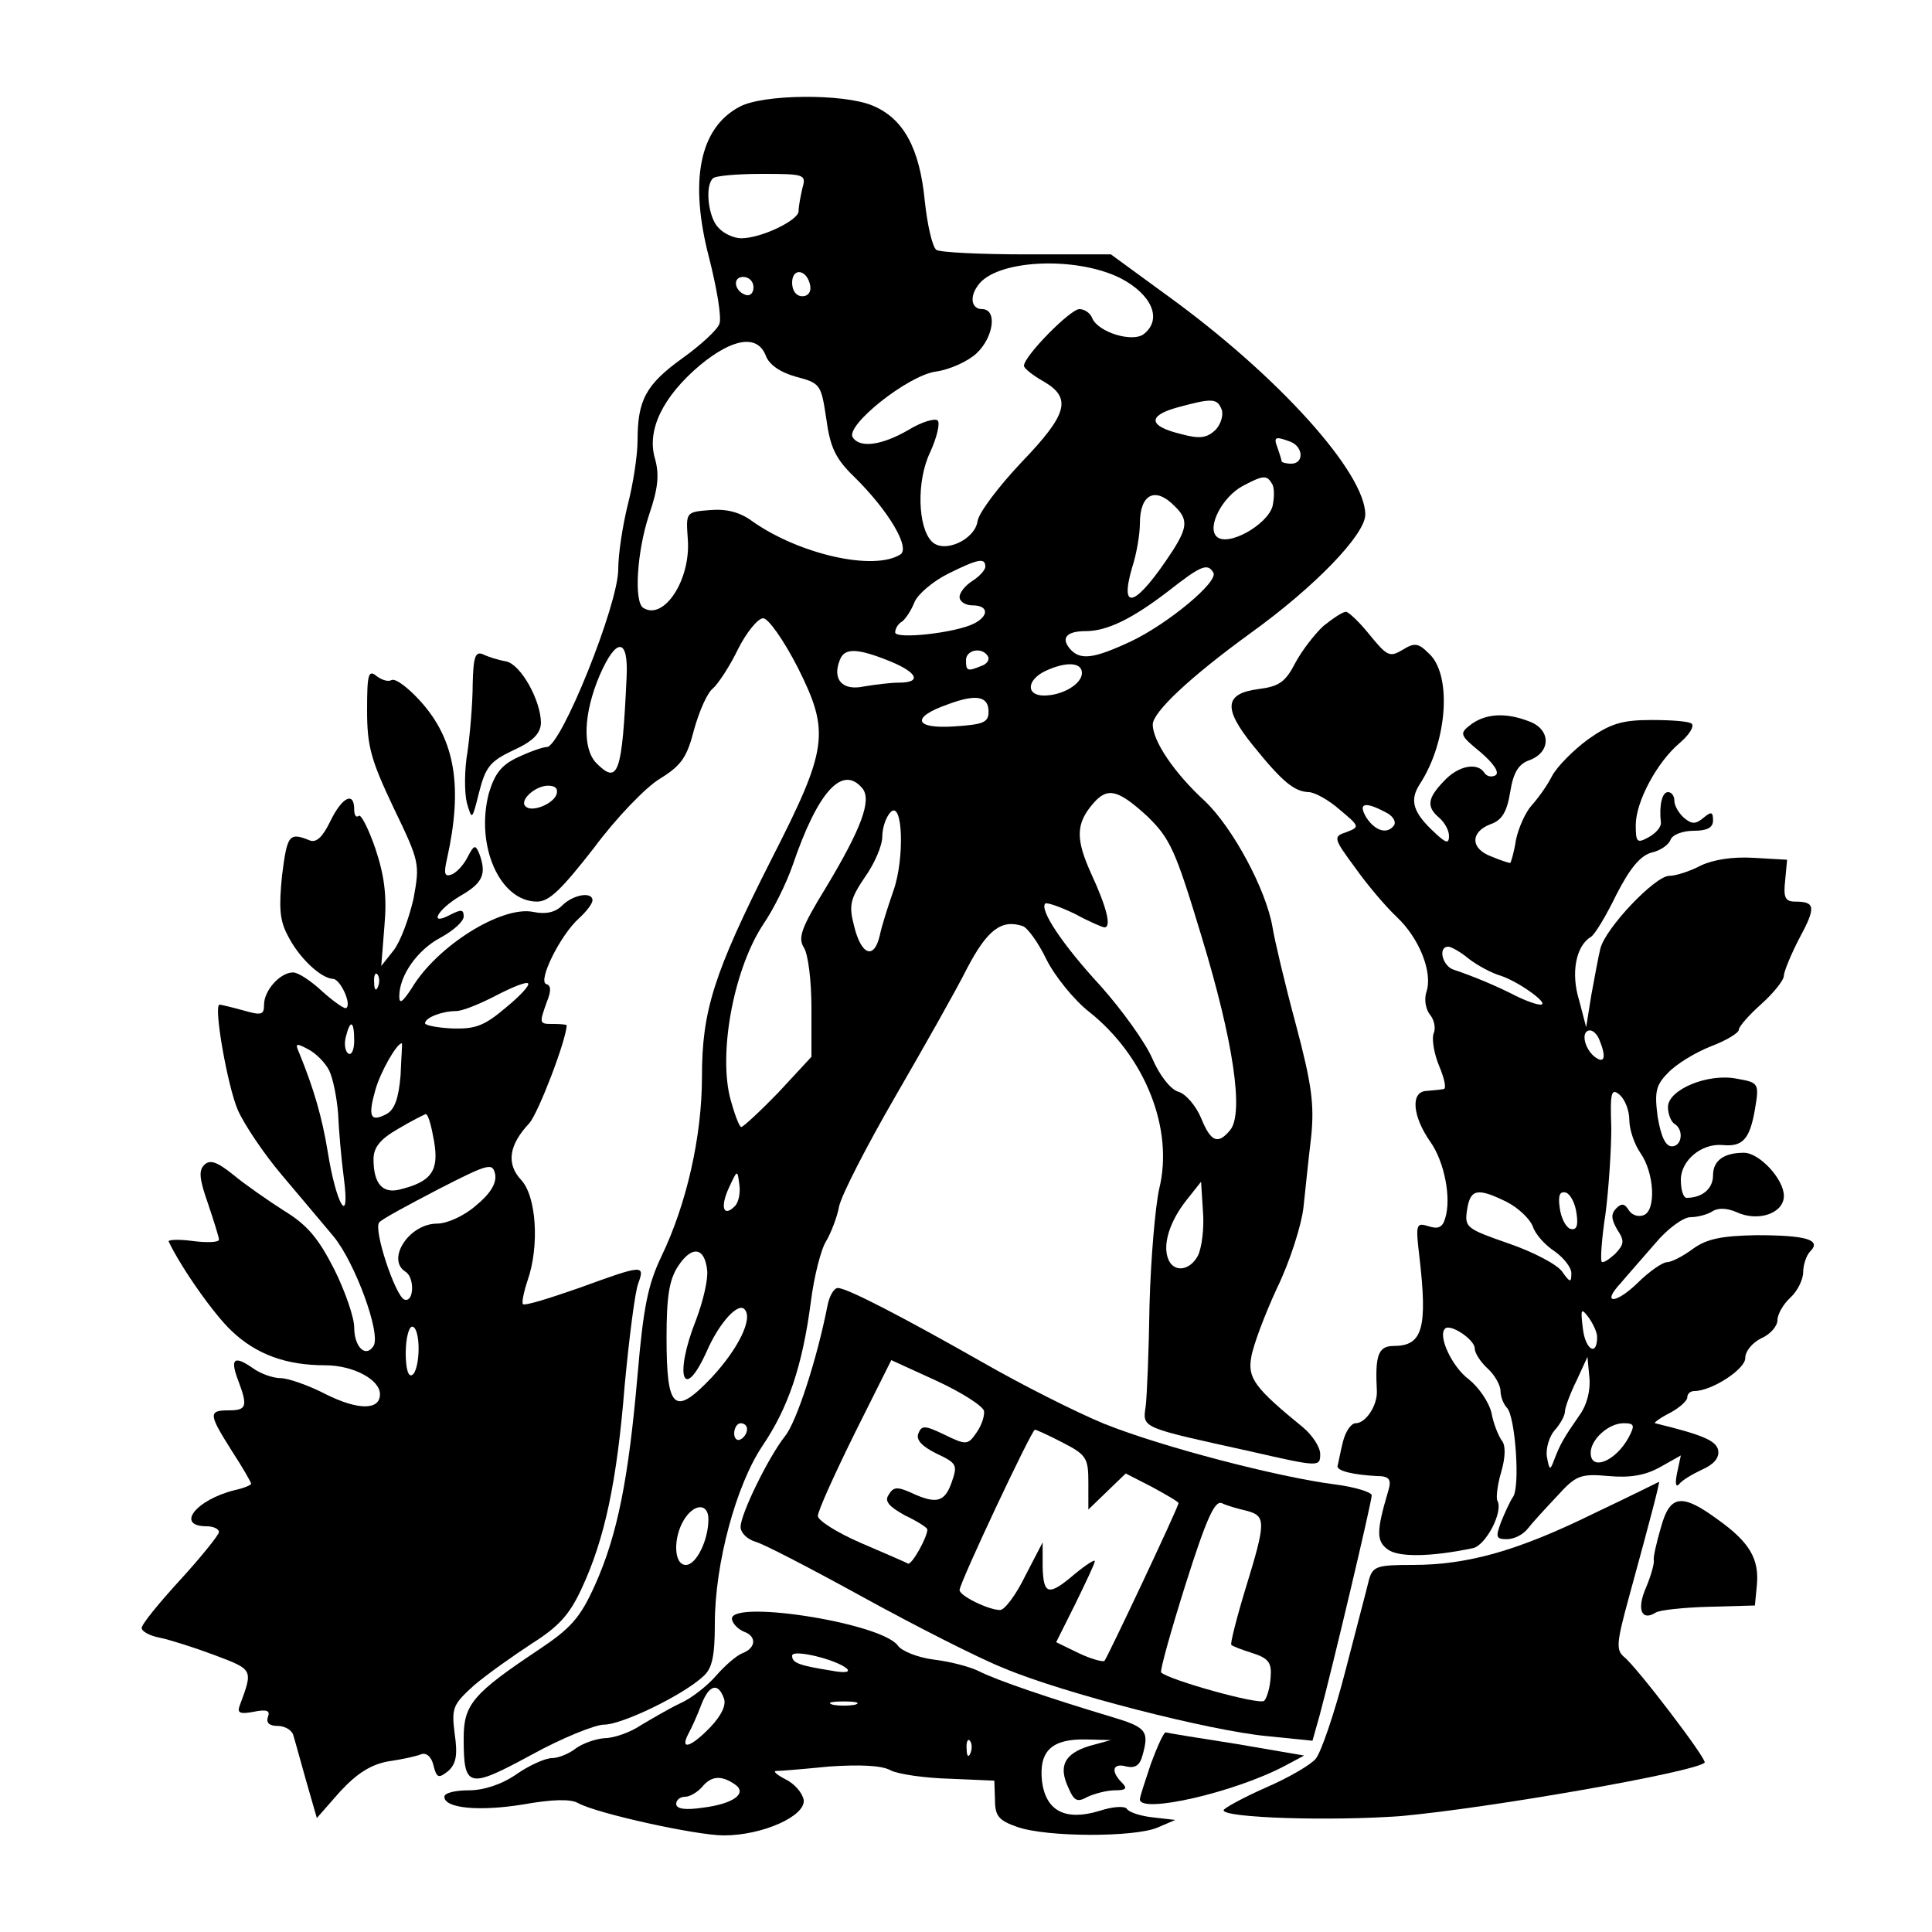 <?xml version="1.0" standalone="no"?>
<!DOCTYPE svg PUBLIC "-//W3C//DTD SVG 20010904//EN"
 "http://www.w3.org/TR/2001/REC-SVG-20010904/DTD/svg10.dtd">
<svg version="1.0" xmlns="http://www.w3.org/2000/svg"
 width="300pt" height="300pt" viewBox="0 0 300 300"
 preserveAspectRatio="xMidYMid meet">
<g transform="translate(0,300) scale(0.1,-0.1)"
fill="#000000" stroke="none">
<path d="M1148 2834 c-62 -33 -78 -115 -47 -234 12 -47 20 -94 16 -103 -3 -9
-29 -33 -57 -53 -57 -41 -70 -65 -70 -128 0 -23 -7 -68 -15 -99 -8 -32 -15
-77 -15 -101 0 -55 -89 -276 -111 -276 -6 0 -26 -7 -45 -16 -26 -12 -36 -26
-45 -56 -21 -81 17 -168 75 -168 19 0 38 19 88 83 34 46 81 95 103 108 34 21
42 34 53 77 8 28 20 56 29 63 8 7 26 34 39 61 13 26 31 48 39 48 8 0 32 -34
54 -77 50 -100 47 -125 -42 -299 -89 -176 -107 -234 -107 -336 0 -93 -24 -198
-63 -279 -21 -44 -28 -79 -37 -184 -14 -161 -31 -248 -66 -326 -23 -51 -37
-67 -88 -101 -102 -68 -116 -85 -116 -137 0 -78 7 -79 105 -26 47 26 99 47
113 47 28 0 123 46 154 75 14 12 18 32 18 82 0 93 33 215 74 276 40 59 62 124
75 223 5 40 16 83 24 95 7 12 17 37 20 54 4 18 43 94 87 170 44 76 95 166 112
200 31 59 53 76 86 65 7 -2 24 -25 37 -52 13 -26 43 -63 66 -81 87 -69 132
-182 109 -275 -6 -27 -13 -107 -15 -179 -1 -71 -4 -143 -6 -159 -5 -34 -8 -32
164 -70 105 -24 107 -24 107 -4 0 11 -12 29 -26 41 -76 62 -87 77 -81 110 3
18 21 66 40 107 20 41 38 98 41 125 3 28 8 77 12 110 5 50 1 81 -24 175 -17
63 -33 131 -36 150 -10 59 -62 155 -105 196 -47 43 -81 93 -81 119 0 19 57 73
152 142 100 72 178 153 178 184 0 65 -135 215 -306 339 l-89 65 -130 0 c-71 0
-135 3 -141 7 -6 4 -14 38 -18 76 -8 82 -33 128 -81 148 -45 19 -171 18 -207
-2z m98 -126 c-3 -13 -6 -29 -6 -36 0 -14 -58 -42 -89 -42 -11 0 -27 7 -35 16
-16 15 -22 65 -9 77 3 4 38 7 76 7 67 0 69 -1 63 -22z m494 -140 c48 -25 65
-63 37 -86 -17 -15 -72 2 -81 24 -3 8 -12 14 -20 14 -14 0 -86 -73 -86 -88 0
-4 14 -15 30 -24 45 -26 38 -51 -34 -126 -35 -37 -66 -78 -68 -91 -4 -29 -52
-51 -71 -32 -22 22 -24 94 -3 138 11 24 16 46 12 50 -4 4 -25 -2 -46 -15 -42
-24 -75 -28 -86 -11 -11 19 86 96 129 102 22 3 50 16 63 28 27 25 33 69 9 69
-16 0 -20 18 -7 36 27 41 152 47 222 12z m-482 -11 c2 -10 -3 -17 -12 -17 -10
0 -16 9 -16 21 0 24 23 21 28 -4z m-88 -3 c0 -9 -5 -14 -12 -12 -18 6 -21 28
-4 28 9 0 16 -7 16 -16z m19 -106 c5 -14 22 -26 47 -33 38 -10 39 -12 47 -65
6 -44 14 -62 43 -90 54 -53 88 -111 72 -121 -41 -26 -156 0 -229 51 -20 15
-41 20 -66 18 -38 -3 -38 -3 -35 -45 5 -63 -37 -127 -69 -107 -15 9 -10 88 9
145 14 41 16 62 9 87 -13 44 12 96 70 145 51 42 89 48 102 15z m708 -84 c3 -8
-1 -23 -10 -32 -13 -12 -24 -14 -53 -6 -50 12 -53 28 -7 41 55 15 63 15 70 -3z
m107 -50 c20 -8 21 -34 1 -34 -8 0 -15 2 -15 4 0 2 -3 11 -6 20 -7 18 -4 19
20 10z m-29 -65 c4 -5 4 -21 1 -35 -8 -29 -70 -64 -87 -47 -15 15 9 61 40 78
32 17 38 18 46 4z m-151 -35 c21 -20 20 -33 -3 -69 -56 -86 -84 -98 -63 -26 7
21 12 52 12 68 0 46 24 58 54 27z m-294 -94 c0 -5 -9 -15 -20 -22 -11 -7 -20
-18 -20 -25 0 -7 9 -13 20 -13 25 0 26 -16 3 -28 -29 -15 -123 -25 -123 -14 0
6 5 14 11 17 5 4 14 17 19 30 5 12 28 32 52 44 48 24 58 25 58 11z m354 -9 c9
-14 -71 -80 -128 -107 -58 -27 -79 -30 -95 -11 -14 17 -4 27 25 27 33 0 72 19
128 62 51 40 61 44 70 29z m-911 -162 c-7 -151 -13 -168 -47 -134 -22 23 -20
77 5 136 26 60 45 59 42 -2z m407 25 c45 -18 52 -34 16 -34 -13 0 -37 -3 -55
-6 -33 -7 -49 11 -37 41 7 19 26 19 76 -1z m154 7 c3 -5 -1 -12 -10 -15 -22
-9 -24 -8 -24 9 0 16 25 21 34 6z m146 -26 c0 -17 -30 -35 -59 -35 -28 0 -27
24 2 38 32 15 57 14 57 -3z m-145 -60 c0 -17 -8 -20 -54 -23 -61 -4 -67 14
-10 34 45 17 64 13 64 -11z m-196 -119 c15 -18 -1 -62 -57 -155 -38 -62 -43
-77 -34 -92 7 -10 12 -53 12 -94 l0 -76 -51 -55 c-29 -30 -55 -54 -58 -54 -3
0 -11 21 -18 48 -17 74 8 201 53 268 15 22 35 62 45 91 39 114 77 156 108 119z
m-475 -10 c-6 -15 -39 -28 -48 -18 -10 9 15 32 35 32 12 0 16 -5 13 -14z m917
-33 c36 -35 44 -52 85 -188 49 -161 66 -274 44 -300 -19 -23 -30 -18 -45 19
-8 19 -24 38 -36 41 -12 4 -29 26 -40 52 -11 25 -47 75 -80 112 -59 64 -95
118 -86 128 3 2 23 -5 46 -16 22 -12 43 -21 46 -21 11 0 4 30 -20 82 -25 55
-25 79 3 111 22 25 38 21 83 -20z m-394 -117 c-8 -23 -18 -54 -21 -69 -9 -38
-29 -30 -40 16 -8 31 -6 41 17 75 15 21 27 49 27 63 0 14 6 31 13 38 19 19 22
-73 4 -123z m-246 -489 c-18 -18 -23 -1 -9 29 13 28 13 28 16 5 2 -13 -1 -28
-7 -34z m719 -77 c-13 -24 -38 -26 -46 -5 -9 22 2 58 28 91 l23 29 3 -47 c2
-26 -2 -56 -8 -68z m-762 -22 c2 -13 -6 -48 -17 -77 -35 -88 -20 -131 17 -48
19 43 48 75 58 64 14 -14 -10 -62 -51 -106 -58 -61 -70 -50 -70 62 0 63 4 90
18 111 21 32 41 30 45 -6z m62 -247 c0 -6 -4 -13 -10 -16 -5 -3 -10 1 -10 9 0
9 5 16 10 16 6 0 10 -4 10 -9z m-60 -140 c0 -33 -19 -71 -35 -71 -19 0 -20 42
-3 70 16 26 38 26 38 1z"/>
<path d="M2055 2028 c-14 -13 -34 -39 -44 -58 -15 -29 -25 -36 -57 -40 -53 -7
-55 -30 -8 -88 46 -57 64 -71 86 -72 9 0 31 -12 48 -27 31 -26 32 -27 11 -35
-21 -7 -21 -9 13 -55 19 -27 48 -61 65 -77 35 -33 56 -86 46 -116 -4 -12 -1
-27 5 -35 7 -8 10 -22 6 -30 -3 -9 1 -32 9 -51 8 -19 11 -34 7 -35 -4 -1 -16
-2 -27 -3 -25 -1 -22 -39 6 -79 22 -31 33 -88 23 -119 -4 -14 -11 -17 -26 -12
-19 6 -20 3 -14 -47 13 -112 5 -139 -40 -139 -24 0 -29 -15 -26 -70 1 -22 -17
-50 -33 -50 -7 0 -16 -13 -20 -30 -4 -16 -7 -33 -8 -36 -2 -8 24 -14 61 -16
19 0 23 -5 18 -22 -19 -64 -19 -79 -1 -92 16 -12 65 -12 132 2 20 4 48 57 38
74 -2 4 0 24 6 44 7 24 7 42 1 49 -5 7 -13 26 -16 43 -4 17 -20 40 -35 52 -26
19 -49 68 -37 79 8 8 46 -17 46 -31 0 -7 9 -21 20 -31 11 -10 20 -26 20 -35 0
-9 5 -21 10 -26 13 -13 21 -125 9 -139 -4 -6 -12 -23 -18 -38 -9 -24 -8 -27 9
-27 11 0 25 7 32 16 7 9 28 32 46 51 29 32 36 35 80 31 33 -3 57 1 80 14 l32
18 -6 -28 c-3 -15 -2 -22 3 -17 4 6 21 16 36 23 18 8 27 18 25 30 -3 15 -24
24 -98 42 -3 0 7 8 23 16 15 8 27 19 27 24 0 6 5 10 11 10 27 0 79 34 79 51 0
11 11 24 25 31 14 6 25 19 25 28 0 9 9 25 20 35 11 10 20 28 20 40 0 11 5 26
11 32 18 18 -7 25 -84 25 -55 -1 -77 -6 -98 -21 -16 -12 -34 -21 -41 -21 -6 0
-27 -14 -45 -32 -35 -34 -57 -33 -26 0 10 12 34 39 53 61 19 23 44 41 55 41
11 0 26 4 34 9 9 6 23 5 37 -1 34 -16 74 -2 74 25 0 26 -38 67 -62 67 -31 0
-48 -12 -48 -35 0 -21 -17 -35 -41 -35 -5 0 -9 12 -9 28 0 30 32 57 65 54 31
-3 42 9 50 55 7 41 6 42 -28 48 -45 9 -107 -17 -107 -44 0 -11 5 -23 10 -26
15 -9 12 -35 -4 -35 -10 0 -17 16 -22 46 -5 38 -3 49 16 68 12 13 41 31 66 41
24 9 44 21 44 26 0 5 16 23 35 40 19 17 35 37 35 44 0 6 11 33 24 58 26 48 25
57 -6 57 -16 0 -19 6 -16 33 l3 32 -52 3 c-33 2 -63 -3 -82 -12 -17 -9 -39
-16 -49 -16 -22 0 -99 -81 -107 -113 -3 -12 -9 -45 -14 -72 l-8 -50 -11 42
c-13 42 -5 84 18 98 6 3 24 33 40 66 21 41 37 60 54 65 14 3 27 12 30 20 3 8
19 14 36 14 21 0 30 5 30 16 0 14 -3 14 -15 4 -12 -10 -18 -10 -30 0 -8 7 -15
19 -15 26 0 8 -4 14 -10 14 -9 0 -14 -20 -11 -47 1 -7 -8 -17 -19 -23 -18 -10
-20 -8 -20 19 0 36 33 98 69 128 14 12 22 25 18 29 -3 4 -32 6 -63 6 -46 0
-64 -6 -98 -30 -22 -16 -48 -42 -56 -57 -8 -16 -23 -36 -32 -46 -9 -10 -20
-34 -24 -53 -3 -20 -8 -36 -9 -36 -2 0 -15 4 -29 10 -33 12 -33 38 -2 50 18 6
26 19 31 50 5 31 13 44 31 50 33 13 32 48 -2 60 -36 14 -67 12 -90 -5 -18 -14
-18 -16 15 -43 21 -18 30 -32 23 -36 -6 -3 -13 -2 -17 4 -11 17 -41 11 -63
-13 -26 -27 -27 -40 -7 -57 8 -7 15 -19 15 -28 0 -12 -4 -12 -21 4 -35 32 -41
51 -24 77 43 66 50 171 13 203 -16 16 -22 16 -40 5 -20 -12 -24 -10 -51 23
-16 20 -33 36 -37 36 -5 0 -20 -10 -35 -22z m96 -289 c11 -5 17 -14 14 -20
-10 -15 -29 -10 -43 11 -14 23 -3 26 29 9z m130 -228 c13 -10 35 -22 49 -26
28 -9 78 -45 62 -45 -6 0 -23 6 -39 14 -31 16 -68 31 -95 40 -18 5 -26 36 -9
36 4 0 19 -8 32 -19z m203 -127 c11 -27 7 -37 -9 -24 -16 14 -20 40 -6 40 5 0
12 -7 15 -16z m46 -123 c0 -15 8 -38 17 -51 22 -31 25 -90 5 -97 -8 -3 -18 0
-23 8 -6 10 -11 11 -19 3 -9 -9 -8 -17 1 -33 12 -18 11 -23 -3 -38 -10 -9 -19
-15 -21 -12 -2 2 0 36 6 74 5 39 9 99 9 134 -2 55 0 62 13 51 8 -7 15 -24 15
-39z m-191 -127 c18 -9 36 -26 41 -38 4 -13 20 -30 34 -39 14 -10 26 -25 26
-34 0 -15 -2 -15 -14 2 -7 11 -45 31 -83 44 -66 23 -69 25 -65 52 5 33 16 35
61 13z m109 -18 c3 -20 0 -27 -10 -24 -7 3 -14 17 -16 32 -3 20 0 27 10 24 7
-3 14 -17 16 -32z m32 -192 c0 -31 -18 -20 -22 12 -4 32 -3 34 9 18 7 -10 13
-23 13 -30z m-27 -121 c-25 -36 -30 -45 -39 -68 -7 -19 -8 -19 -12 3 -2 13 4
32 12 41 9 10 16 23 16 29 0 6 8 28 18 48 l17 37 3 -32 c2 -20 -4 -43 -15 -58z
m76 -35 c-20 -37 -59 -53 -59 -24 0 21 28 46 51 46 17 0 18 -3 8 -22z"/>
<path d="M734 1938 c0 -29 -4 -76 -8 -105 -5 -28 -5 -64 -1 -80 8 -27 8 -27
19 17 10 39 17 48 53 65 31 14 42 26 43 42 0 35 -31 91 -54 96 -12 2 -28 7
-36 11 -12 5 -15 -4 -16 -46z"/>
<path d="M570 1897 c0 -56 6 -77 41 -151 41 -85 41 -87 31 -142 -7 -30 -20
-66 -31 -80 l-19 -24 5 63 c4 45 0 77 -14 119 -11 32 -23 55 -26 51 -4 -3 -7
1 -7 10 0 29 -19 19 -37 -18 -12 -25 -22 -34 -32 -30 -32 13 -35 9 -43 -54 -5
-50 -4 -70 9 -94 17 -34 51 -66 70 -67 11 0 29 -38 21 -45 -2 -3 -19 9 -37 25
-18 17 -38 30 -46 30 -20 0 -45 -28 -45 -50 0 -16 -4 -17 -32 -9 -18 5 -35 9
-37 9 -10 0 12 -125 28 -163 10 -23 41 -69 69 -102 28 -33 64 -76 80 -95 33
-40 74 -151 62 -170 -12 -19 -30 -2 -30 29 0 15 -14 56 -31 90 -25 49 -42 69
-78 91 -25 16 -61 41 -79 56 -25 20 -36 24 -45 15 -9 -9 -7 -23 6 -60 9 -27
17 -52 17 -56 0 -4 -18 -5 -41 -2 -22 3 -39 2 -37 -1 19 -40 70 -113 98 -139
38 -36 84 -53 145 -53 43 0 85 -22 85 -45 0 -25 -34 -25 -84 0 -27 14 -59 25
-70 25 -12 0 -32 7 -44 16 -29 20 -35 14 -22 -20 15 -40 13 -46 -15 -46 -32 0
-31 -6 5 -63 17 -26 30 -49 30 -51 0 -2 -12 -7 -26 -10 -60 -15 -92 -56 -43
-56 10 0 19 -4 19 -9 0 -4 -27 -38 -60 -74 -33 -36 -60 -69 -60 -75 0 -5 12
-12 28 -15 15 -3 53 -15 85 -27 61 -23 60 -22 39 -79 -4 -11 1 -13 22 -9 20 4
26 2 22 -8 -3 -9 2 -14 15 -14 11 0 21 -6 24 -13 2 -6 11 -39 20 -71 l17 -59
36 41 c27 29 48 42 75 47 21 3 44 8 51 11 8 3 16 -4 19 -17 5 -20 8 -21 23 -9
12 11 15 24 10 58 -5 40 -3 45 30 75 20 17 61 46 90 65 41 26 58 44 77 85 36
77 55 166 67 316 7 74 16 145 21 158 11 30 7 29 -92 -7 -46 -16 -84 -28 -87
-25 -2 2 1 18 7 36 19 54 14 132 -10 157 -23 25 -19 54 13 88 14 16 57 128 58
152 0 1 -9 2 -20 2 -23 0 -23 0 -11 34 7 17 7 26 -1 28 -13 5 22 76 51 102 12
11 21 23 21 28 0 14 -30 9 -47 -8 -11 -11 -26 -14 -45 -10 -49 10 -150 -53
-189 -119 -14 -21 -19 -25 -19 -12 0 32 28 72 64 91 20 11 36 25 36 33 0 11
-4 11 -20 3 -35 -19 -22 7 15 29 35 20 41 34 29 66 -6 14 -8 13 -18 -6 -6 -12
-17 -24 -25 -27 -11 -4 -12 2 -7 24 25 112 13 185 -41 245 -20 22 -39 36 -45
33 -5 -3 -15 0 -23 6 -13 11 -15 3 -15 -53z m17 -429 c-3 -8 -6 -5 -6 6 -1 11
2 17 5 13 3 -3 4 -12 1 -19z m198 -33 c-33 -28 -47 -33 -82 -32 -24 1 -43 5
-43 8 0 9 27 19 48 19 10 0 37 11 62 24 25 13 47 22 50 19 3 -3 -13 -20 -35
-38z m-235 -51 c0 -14 -4 -23 -9 -20 -5 3 -7 15 -4 26 7 28 13 25 13 -6z m-39
-46 c6 -12 12 -42 14 -67 1 -25 5 -71 9 -101 10 -77 -12 -41 -25 41 -9 55 -22
99 -44 153 -7 16 -6 17 13 7 12 -6 27 -21 33 -33z m111 -8 c-3 -35 -9 -53 -22
-60 -25 -13 -29 -4 -17 38 8 28 33 72 41 72 1 0 -1 -23 -2 -50z m52 -102 c8
-46 -4 -63 -53 -75 -27 -7 -41 9 -41 47 0 18 10 31 38 47 20 12 40 22 43 23 4
0 9 -19 13 -42z m65 -100 c-18 -16 -45 -28 -60 -28 -44 0 -80 -56 -49 -75 14
-9 13 -48 -2 -43 -14 5 -49 110 -39 120 4 5 45 27 91 51 80 41 85 42 89 23 2
-14 -8 -30 -30 -48z m-89 -222 c0 -19 -4 -38 -10 -41 -6 -4 -10 10 -10 34 0
23 5 41 10 41 6 0 10 -15 10 -34z"/>
<path d="M1285 973 c-16 -82 -48 -181 -66 -203 -26 -33 -69 -121 -69 -141 0
-9 10 -19 23 -23 12 -3 87 -42 167 -86 80 -44 178 -94 218 -110 92 -39 322
-98 411 -106 l69 -7 11 39 c20 74 81 332 81 342 0 5 -26 13 -57 17 -87 11
-268 58 -358 94 -44 18 -129 61 -190 96 -125 71 -210 115 -224 115 -6 0 -13
-12 -16 -27z m243 -164 c1 -8 -4 -23 -12 -34 -13 -19 -16 -19 -49 -3 -31 15
-36 15 -41 2 -4 -10 6 -20 28 -31 32 -15 33 -18 24 -44 -11 -32 -24 -35 -63
-17 -22 10 -28 9 -35 -3 -7 -10 0 -18 25 -32 19 -9 35 -19 35 -22 0 -12 -24
-55 -30 -53 -3 2 -36 16 -73 32 -37 16 -67 35 -67 42 0 8 26 65 57 128 l57
114 70 -32 c39 -18 72 -39 74 -47z m122 -49 c37 -19 40 -24 40 -62 l0 -42 29
28 29 28 41 -21 c22 -12 41 -23 41 -25 0 -6 -110 -239 -115 -245 -3 -2 -21 3
-40 12 l-35 17 30 60 c16 33 30 62 30 66 0 3 -14 -6 -31 -20 -41 -35 -49 -33
-50 12 l0 37 -27 -52 c-14 -29 -32 -53 -39 -53 -18 0 -63 22 -63 31 0 11 112
249 117 249 2 0 22 -9 43 -20z m286 -106 c30 -8 30 -17 -2 -121 -14 -46 -24
-86 -22 -87 1 -2 17 -8 33 -13 25 -8 30 -15 28 -38 -1 -16 -6 -32 -10 -36 -7
-7 -147 32 -160 44 -2 3 15 64 38 137 32 101 45 130 56 126 8 -4 26 -9 39 -12z"/>
<path d="M2475 650 c-118 -58 -196 -80 -281 -80 -55 0 -62 -2 -68 -22 -3 -13
-20 -77 -37 -143 -17 -66 -38 -127 -46 -136 -7 -9 -43 -30 -78 -45 -36 -16
-65 -32 -65 -35 0 -12 167 -17 275 -9 135 12 456 68 472 83 4 5 -105 148 -125
164 -13 11 -12 22 8 95 34 124 48 178 46 177 0 0 -46 -23 -101 -49z"/>
<path d="M2579 628 c-7 -24 -12 -46 -11 -51 1 -4 -4 -23 -12 -42 -15 -34 -7
-53 15 -39 6 4 44 8 83 9 l71 2 3 31 c4 41 -11 67 -60 102 -57 42 -75 39 -89
-12z"/>
<path d="M1137 484 c2 -7 11 -15 19 -18 19 -7 18 -25 -3 -33 -10 -4 -28 -20
-41 -35 -14 -16 -38 -35 -56 -43 -17 -8 -44 -24 -61 -34 -16 -11 -42 -20 -56
-20 -14 -1 -34 -8 -45 -16 -10 -8 -27 -15 -37 -15 -10 0 -35 -11 -55 -25 -23
-16 -51 -25 -74 -25 -21 0 -38 -4 -38 -10 0 -18 54 -23 122 -12 45 8 74 9 86
2 29 -16 183 -50 226 -50 60 0 127 30 124 55 -2 11 -14 25 -28 32 -14 7 -20
13 -15 13 6 0 43 3 83 7 46 3 81 2 95 -6 12 -6 53 -12 92 -13 l69 -3 1 -30 c0
-25 6 -32 35 -42 46 -16 181 -16 217 -1 l28 12 -35 4 c-19 2 -37 8 -40 13 -3
5 -22 4 -43 -3 -53 -16 -83 0 -89 46 -5 47 15 66 68 65 l39 -1 -33 -9 c-39
-12 -49 -31 -33 -65 9 -21 14 -23 30 -14 11 5 30 10 42 10 18 0 20 3 11 12
-18 18 -14 31 7 25 14 -3 21 2 25 17 11 39 6 44 -51 61 -90 27 -176 56 -203
70 -14 7 -45 15 -70 18 -24 3 -50 13 -56 22 -27 36 -270 73 -257 39z m178 -75
c6 -6 -4 -7 -25 -3 -50 8 -60 12 -60 23 0 11 69 -6 85 -20z m-191 -46 c4 -10
-3 -26 -21 -45 -30 -31 -48 -37 -34 -10 5 9 14 29 20 45 12 31 26 35 35 10z
m204 -10 c-10 -2 -26 -2 -35 0 -10 3 -2 5 17 5 19 0 27 -2 18 -5z m179 -75
c-3 -8 -6 -5 -6 6 -1 11 2 17 5 13 3 -3 4 -12 1 -19z m-367 -48 c22 -14 0 -31
-49 -37 -27 -4 -41 -2 -41 6 0 6 6 11 14 11 7 0 19 7 26 15 14 17 29 19 50 5z"/>
<path d="M1787 261 c-9 -27 -17 -51 -17 -55 0 -23 148 11 225 52 l30 16 -105
18 c-58 9 -107 17 -110 18 -3 0 -13 -22 -23 -49z"/>
</g>
</svg>
